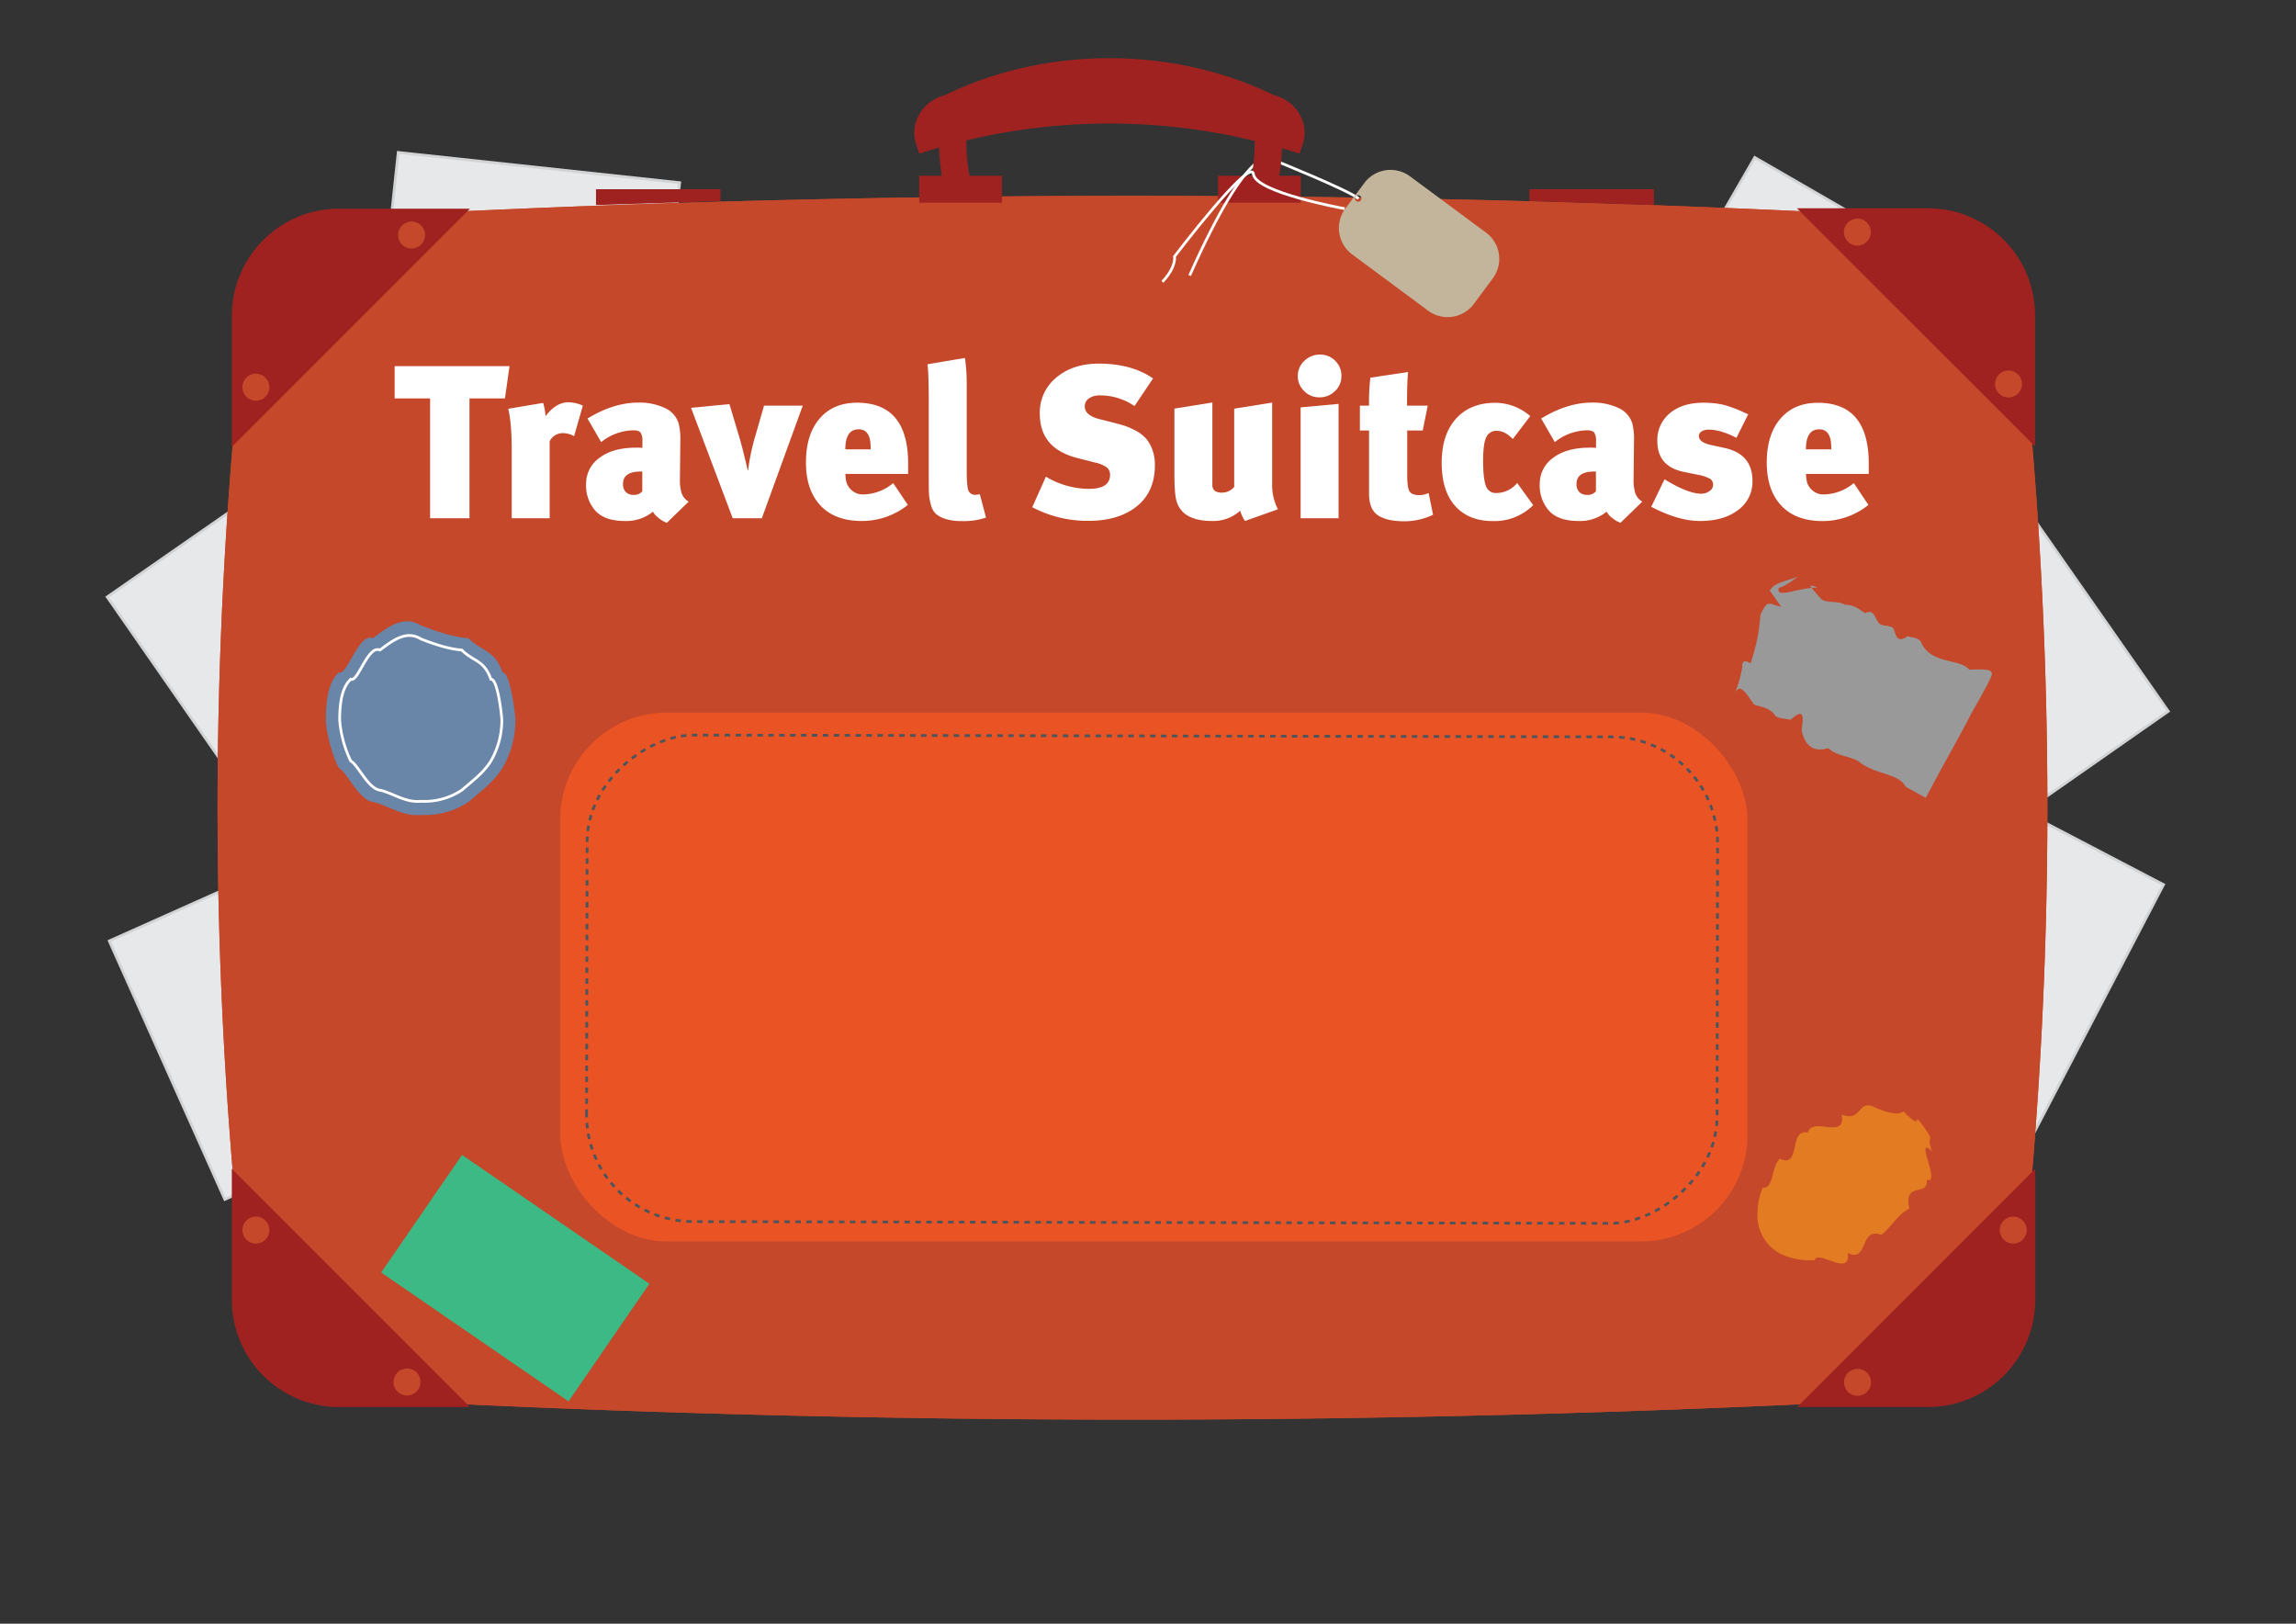 <svg id="Layer_1" data-name="Layer 1" xmlns="http://www.w3.org/2000/svg" viewBox="0 0 841.89 595.28"><rect x="0" y="0" width="841.89" height="595.28" fill="#333333" stroke="none"/><defs><style>.cls-1{fill:#e7e8e9;stroke:#d1d3d4;}.cls-1,.cls-10,.cls-5{stroke-miterlimit:10;}.cls-2{fill:#9f2221;}.cls-3{fill:#c5482b;}.cls-4{fill:#ea5424;}.cls-10,.cls-5{fill:none;}.cls-5{stroke:#4c545c;stroke-dasharray:2 2;}.cls-6{fill:#999;}.cls-7{fill:#3cb985;}.cls-8{fill:#499ad4;opacity:0.74;}.cls-9{fill:#fba919;opacity:0.53;}.cls-10{stroke:#fff;}.cls-11{fill:#c2b59b;}.cls-12{fill:#fff;}</style></defs><title>travel-suitcase</title><rect class="cls-1" x="599.99" y="82.81" width="117.84" height="103.8" transform="translate(212.8 637.98) rotate(-60)"/><rect class="cls-1" x="132.41" y="68.12" width="117.84" height="103.8" transform="translate(51.56 297.43) rotate(-83.87)"/><rect class="cls-1" x="658.12" y="291.18" width="117.84" height="103.8" transform="translate(1193.79 979.12) rotate(-152.42)"/><rect class="cls-1" x="56.12" y="185.05" width="117.84" height="103.8" transform="matrix(-0.57, -0.82, 0.82, -0.57, -13.28, 466.98)"/><rect class="cls-1" x="56.12" y="316.4" width="117.84" height="103.8" transform="translate(370.44 657.51) rotate(155.9)"/><rect class="cls-1" x="658.12" y="200.07" width="117.84" height="103.8" transform="translate(1449.11 47.74) rotate(145.05)"/><path class="cls-2" d="M346.36,35.76l9.72,2.33a62.12,62.12,0,0,0,0,29l-9.72,2.33A72.11,72.11,0,0,1,346.36,35.76Z"/><path class="cls-3" d="M692.69,513.24a5337.3,5337.3,0,0,1-554.88,0c-24-1.3-46.21-22-48.86-46a1600.08,1600.08,0,0,1,0-342.22c2.65-24,24.88-44.73,48.86-46a5337.2,5337.2,0,0,1,554.88,0c24,1.3,46.21,22,48.86,46a1600,1600,0,0,1,0,342.22C738.9,491.22,716.67,511.94,692.69,513.24Z"/><path class="cls-3" d="M692.69,513.24a5337.3,5337.3,0,0,1-554.88,0c-24-1.3-46.21-22-48.86-46a1600.08,1600.08,0,0,1,0-342.22c2.65-24,24.88-44.73,48.86-46a5337.2,5337.2,0,0,1,554.88,0c24,1.3,46.21,22,48.86,46a1600,1600,0,0,1,0,342.22C738.9,491.22,716.67,511.94,692.69,513.24Z"/><path class="cls-2" d="M746.22,163.67v-48A39.32,39.32,0,0,0,706.9,76.36h-48Z"/><path class="cls-2" d="M85,163.83v-48a39.32,39.32,0,0,1,39.32-39.32h48Z"/><path class="cls-2" d="M746.28,428.52v48A39.32,39.32,0,0,1,707,515.83H659Z"/><path class="cls-2" d="M85,428.52v48a39.32,39.32,0,0,0,39.32,39.32h48Z"/><rect class="cls-4" x="204.76" y="262.04" width="435.33" height="193.9" rx="39.1" ry="39.1" transform="matrix(1, 0, 0, 1, 0.68, -0.8)"/><rect class="cls-5" x="333.24" y="151.73" width="178.37" height="414.52" rx="39.1" ry="39.1" transform="translate(62.64 780.73) rotate(-89.89)"/><circle class="cls-3" cx="681.06" cy="85.09" r="4.95"/><circle class="cls-3" cx="736.48" cy="140.77" r="4.95"/><circle class="cls-3" cx="93.83" cy="450.98" r="4.95"/><circle class="cls-3" cx="149.24" cy="506.66" r="4.95"/><circle class="cls-3" cx="150.91" cy="86.17" r="4.95"/><circle class="cls-3" cx="93.83" cy="141.96" r="4.95"/><circle class="cls-3" cx="738.2" cy="450.98" r="4.95"/><circle class="cls-3" cx="681.12" cy="506.78" r="4.95"/><rect class="cls-2" x="337.06" y="64.43" width="30.33" height="9.88"/><rect class="cls-2" x="446.62" y="64.43" width="30.33" height="9.88"/><path class="cls-2" d="M476.55,56.33a225.71,225.71,0,0,0-139.49,0l-1.15-3.55c-2.53-7.46,2.21-15.79,10.72-17.95h0c37-18,83.32-18,120.36,0h0c8.51,2.16,13.24,10.49,10.72,17.95Z"/><path class="cls-6" d="M659.18,211.43c-9.35,7.12-7.51,2.35-6.86,3.77-1.6,4.69,6.13.33,14.16.18-4.57-1.82-2.28,0,1.1,4,1.69,2,6.43.65,8.88,2.33,3.65-.06,5.66,2.05,7.42,3.07,3.4-1.57,3.47,1.75,4.81,3.27,1,1.95,4.27.77,5.58,2.36,1,2,.84,5.77,5.24,2.85,1.93.66,4.5.36,5.14,2.79,4,7.62,14.07,5.32,17.4,9.44,6.26-.13,10.39-.53,7.3,4,1-1.46-1.23,2.8-6,11.15-2.66,5.22-7.26,13.58-11.23,20.7l-6,11.15-7.3-4c-2.59-5.19-11.62-4.4-17.4-9.44-3.31-1.91-8.15-1.88-11-4.77-6,1.76-8.67-1.41-9.79-6.5.33-3.83,1.68-9.07-4.08-3.91-1.9-.43-4-.41-5.47-1.27-1.87-3.16-5.35-3.43-7.86-4.26-3.19-4.44-5.2-8.27-7.3-4,1.6-3,2.57-7.63,3-10.08-.33-1.3.46-2.72,3-1.07,3.69-11.37,3.14-15.68,3.71-18.11,2.63-5.42,2.78-3.72,7.52-2.59-2.8-4.09-4.18-5.9-4.23-6C650.9,213.54,653.23,213.64,659.18,211.43Z"/><rect class="cls-7" x="147.27" y="442.43" width="83.37" height="52.32" transform="translate(298.72 -24.6) rotate(34.51)"/><path class="cls-8" d="M189,264a34.85,34.85,0,0,1-4.75,17.54c-3,4.86-7.32,8.07-12.47,12.47a28.72,28.72,0,0,1-17.54,4.75c-6.4.75-12.39-3.69-17.54-4.75-5.15-.75-9.45-10.94-12.47-12.47-3-5.85-4.75-14.28-4.75-17.54,0-9.64,1.73-14.6,4.75-17.54,3,1.62,7.32-14.73,12.47-12.47,5.15-3.78,11.14-8.7,17.54-4.75,6.4,2.52,12.39,4.37,17.54,4.75,5.15,5.1,9.45,4.08,12.47,12.47C187.22,246.36,189,262.67,189,264Z"/><path class="cls-9" d="M705.42,413.12c4.62,6.43.53,2.45,3,8.94-6.76-6.31,3.49,12.45-1.94,10.44.76,6.6-8.61.16-6.35,10.65-4,1.81-6.44,6.44-10.25,9.6-8.28-3.06-4.53,10.23-12.37,6.65,1.29,9.14-11.11-1.52-12.12,2.61a25.74,25.74,0,0,1-10.51-1.49,15.79,15.79,0,0,1-10.49-14.61,25.74,25.74,0,0,1,1.94-10.44c4.23.34,3.06-7.9,6.35-10.65,7.88,3.63,3-11.24,10.25-9.6,1.66-6.16,14,3,12.37-6.65,7.46,3.06,5.79-5.88,12.12-2.61,5.84,2.58,9.16,2.72,10.51,1.49C706.06,415.73,700.42,406.16,705.42,413.12Z"/><path class="cls-10" d="M184,263.92A29.87,29.87,0,0,1,180,279c-2.59,4.17-6.27,6.91-10.69,10.69a24.62,24.62,0,0,1-15,4.07c-5.48.65-10.62-3.17-15-4.07-4.41-.64-8.1-9.38-10.69-10.69a41.8,41.8,0,0,1-4.07-15c0-8.26,1.48-12.52,4.07-15,2.59,1.39,6.27-12.63,10.69-10.69,4.41-3.24,9.55-7.46,15-4.07,5.48,2.16,10.62,3.74,15,4.07,4.41,4.37,8.1,3.5,10.69,10.69C182.56,248.78,184,262.76,184,263.92Z"/><path class="cls-10" d="M498.16,72.82C494.41,69.65,466,58.25,466,58.25S458.64,50.7,436.22,101"/><path class="cls-11" d="M500.24,67.13l-6.93,9.35a12,12,0,0,0,2.5,16.79l27.85,20.63a12,12,0,0,0,16.79-2.5l6.93-9.35a12,12,0,0,0-2.5-16.79L517,64.63A12,12,0,0,0,500.24,67.13Zm-1.16,6.13a1.19,1.19,0,1,1-.56-1.58A1.19,1.19,0,0,1,499.08,73.26Z"/><polygon class="cls-2" points="606.45 69.37 560.79 69.37 560.79 73.72 606.45 75.16 606.45 69.37"/><polygon class="cls-2" points="218.54 69.37 264.2 69.37 264.2 73.72 218.54 75.16 218.54 69.37"/><path class="cls-12" d="M186.83,134.23l-1.68,11.84h-13V190H157.71V146.07h-13V134.23Z"/><path class="cls-12" d="M213.71,148.71l-3.2,11.2a8.27,8.27,0,0,0-4.08-1.12,5.32,5.32,0,0,0-4.88,3V190H187.63V164.87q0-9.84-1.28-15l12.8-2.16a20.16,20.16,0,0,1,.88,4.88q3.84-5.12,8.48-5.12A13.7,13.7,0,0,1,213.71,148.71Z"/><path class="cls-12" d="M252.51,183.91l-8,7.76a10.1,10.1,0,0,1-3-1.76,7.11,7.11,0,0,1-2.08-2.32A15.45,15.45,0,0,1,229.07,191q-7.28,0-10.72-3.72a13.75,13.75,0,0,1-3.44-9.72,11.63,11.63,0,0,1,4.92-9.72q4.92-3.72,13.4-3.72a18.34,18.34,0,0,1,2.32.08v-2.56a5.19,5.19,0,0,0-.64-3q-.64-.88-2.72-.88a19.44,19.44,0,0,0-11.76,4.32l-5-8.64q9.6-5.84,18.56-5.84a21.94,21.94,0,0,1,9.84,2,9.25,9.25,0,0,1,5,5.56,23.51,23.51,0,0,1,.64,6.4l-.16,14.24a16.58,16.58,0,0,0,.6,4.92A5.89,5.89,0,0,0,252.51,183.91Zm-17-3.84v-7.2H235q-6.56,0-6.56,4.56a4,4,0,0,0,1,2.92,3.71,3.71,0,0,0,2.8,1.08A3.87,3.87,0,0,0,235.55,180.07Z"/><path class="cls-12" d="M294.35,148.71l-15,41.28H268.67l-15.28-40.48,14.08-1.36,3.68,12.32q1.28,4.4,3,11.92h.16a78.87,78.87,0,0,1,2.72-12.8l3.12-10.88Z"/><path class="cls-12" d="M333,173.75H310a12,12,0,0,0,.4,3.16,6.25,6.25,0,0,0,2,2.92,6.1,6.1,0,0,0,4.24,1.44,17.65,17.65,0,0,0,10.88-4.16l5.36,8A26.92,26.92,0,0,1,316,191q-9.84,0-15.16-5.68t-5.32-15.76q0-10.24,5-16.08t13.76-5.84Q333,147.67,333,170Zm-13.76-9v-.8q0-6.56-4.4-6.56-4.88,0-4.88,7.36Z"/><path class="cls-12" d="M361.55,189.75a25.35,25.35,0,0,1-9,1.28,18.75,18.75,0,0,1-5.76-.76,10.28,10.28,0,0,1-3.56-1.84,6.44,6.44,0,0,1-1.84-3.2,19.17,19.17,0,0,1-.72-3.76q-.12-1.64-.12-4.76V148.55q0-12.32-.48-15l13.76-2.32a67.65,67.65,0,0,1,.64,10.32v30.64q0,5.76.56,7.48a2.58,2.58,0,0,0,2.8,1.72,4.53,4.53,0,0,0,1.44-.24Z"/><path class="cls-12" d="M423.47,170.55q0,9.76-6.64,15.08t-17.76,5.32a43.27,43.27,0,0,1-20.56-5l5-11.2a31.06,31.06,0,0,0,15.68,4.48q7.84,0,7.84-5.12a3.35,3.35,0,0,0-1.32-2.84,12.07,12.07,0,0,0-4.28-1.72l-6.56-1.68q-13.6-3.52-13.6-16.16a16.52,16.52,0,0,1,6.08-13.32q6.08-5.08,15.52-5.08,12.08,0,19.92,5.44L416,148.87a22.38,22.38,0,0,0-12.56-3.92,6.88,6.88,0,0,0-4.16,1.12,3.43,3.43,0,0,0-1.52,2.88q0,3.36,5.44,4.72l5.68,1.44q2.24.56,3.88,1.12a25.49,25.49,0,0,1,3.84,1.76,13.22,13.22,0,0,1,3.56,2.72,13.41,13.41,0,0,1,2.36,4.08A15.74,15.74,0,0,1,423.47,170.55Z"/><path class="cls-12" d="M468.59,186.71,456.51,191a13,13,0,0,1-1.76-3.76A14.82,14.82,0,0,1,444.43,191q-10.8,0-13-7.2-.8-2.64-.8-10v-24l13.92-2.24v29.92a2.9,2.9,0,0,0,.88,2.48,4.81,4.81,0,0,0,2.8.64,5.76,5.76,0,0,0,4.32-2.08V149.83l13.92-2.24v29.76A19.12,19.12,0,0,0,468.59,186.71Z"/><path class="cls-12" d="M489.59,132.27a7.57,7.57,0,0,1,2.28,5.56,7.44,7.44,0,0,1-2.36,5.56,7.93,7.93,0,0,1-5.72,2.28,7.63,7.63,0,0,1-5.6-2.32,7.54,7.54,0,0,1-2.32-5.52,7.42,7.42,0,0,1,2.4-5.52A8,8,0,0,1,484,130,7.57,7.57,0,0,1,489.59,132.27ZM490.83,190H476.91V149.35l13.92-1.28Z"/><path class="cls-12" d="M525.47,188.71a24.09,24.09,0,0,1-10.48,2.4q-6.4,0-9.68-2.16T502,181.11V157.83h-3.36v-9.12H502a78.28,78.28,0,0,1,.48-10.24l13.84-2.08q-.4,3.68-.4,12.32h7.6l-1.84,9.12H516v16.64q0,4.32.84,5.68t3.48,1.36a7.15,7.15,0,0,0,3.52-.8Z"/><path class="cls-12" d="M562.19,185.19a20.06,20.06,0,0,1-14.8,5.84q-8.8,0-13.76-5.48t-5-15.8q0-10.4,5.24-16.24t14.52-5.84a19.65,19.65,0,0,1,12.72,4.88l-6.4,8.4q-2.88-3-5.84-3a4,4,0,0,0-3.84,2.24q-1.2,2.24-1.2,8.72t1,9.2a3.8,3.8,0,0,0,3.88,2.64,9.92,9.92,0,0,0,7.6-3.68Z"/><path class="cls-12" d="M602.19,183.91l-8,7.76a10.1,10.1,0,0,1-3-1.76,7.11,7.11,0,0,1-2.08-2.32A15.46,15.46,0,0,1,578.75,191q-7.28,0-10.72-3.72a13.75,13.75,0,0,1-3.44-9.72,11.63,11.63,0,0,1,4.92-9.72q4.92-3.72,13.4-3.72a18.34,18.34,0,0,1,2.32.08v-2.56a5.18,5.18,0,0,0-.64-3q-.64-.88-2.72-.88a19.44,19.44,0,0,0-11.76,4.32l-5-8.64q9.6-5.84,18.56-5.84a21.93,21.93,0,0,1,9.84,2,9.25,9.25,0,0,1,5,5.56,23.48,23.48,0,0,1,.64,6.4L599,175.83a16.6,16.6,0,0,0,.6,4.92A5.89,5.89,0,0,0,602.19,183.91Zm-17-3.84v-7.2h-.56q-6.56,0-6.56,4.56a4,4,0,0,0,1,2.92,3.7,3.7,0,0,0,2.8,1.08A3.87,3.87,0,0,0,585.23,180.07Z"/><path class="cls-12" d="M642.59,176.31A12.77,12.77,0,0,1,637.31,187q-5.28,4-13.92,4-8,0-17.92-5.2l4.88-10.08q8.56,5.28,13.52,5.28a4.93,4.93,0,0,0,3-1,2.71,2.71,0,0,0,1.28-2.16,2.55,2.55,0,0,0-1.12-2.32,15.13,15.13,0,0,0-4.32-1.44L617.39,173q-9.68-2-9.68-11.28a12.66,12.66,0,0,1,4.6-10.24q4.6-3.84,12.36-3.84a35.71,35.71,0,0,1,3.84.2,28.35,28.35,0,0,1,3.08.48,26.57,26.57,0,0,1,2.84.84q1.6.56,2.32.84t2.28,1q1.56.72,2,.88l-4.32,8.64q-5.76-3-10.16-3a4.75,4.75,0,0,0-2.6.64,1.93,1.93,0,0,0-1,1.68q0,2.32,4.32,3.28l5.12,1.12Q642.59,166.47,642.59,176.31Z"/><path class="cls-12" d="M685.23,173.75h-23a12,12,0,0,0,.4,3.16,6.25,6.25,0,0,0,2,2.92,6.1,6.1,0,0,0,4.24,1.44,17.65,17.65,0,0,0,10.88-4.16l5.36,8a26.92,26.92,0,0,1-16.8,5.92q-9.84,0-15.16-5.68t-5.32-15.76q0-10.24,5-16.08t13.76-5.84q18.64,0,18.64,22.32Zm-13.76-9v-.8q0-6.56-4.4-6.56-4.88,0-4.88,7.36Z"/><path class="cls-2" d="M468.07,35.76l-9.72,2.33a62.12,62.12,0,0,1,0,29l9.72,2.33A72.11,72.11,0,0,0,468.07,35.76Z"/><path class="cls-10" d="M426.23,103.32c5.25-5.59,4.44-9.3,4.44-9.3s28.12-36.93,28.93-30.17,33.46,12.65,33.46,12.65"/></svg>